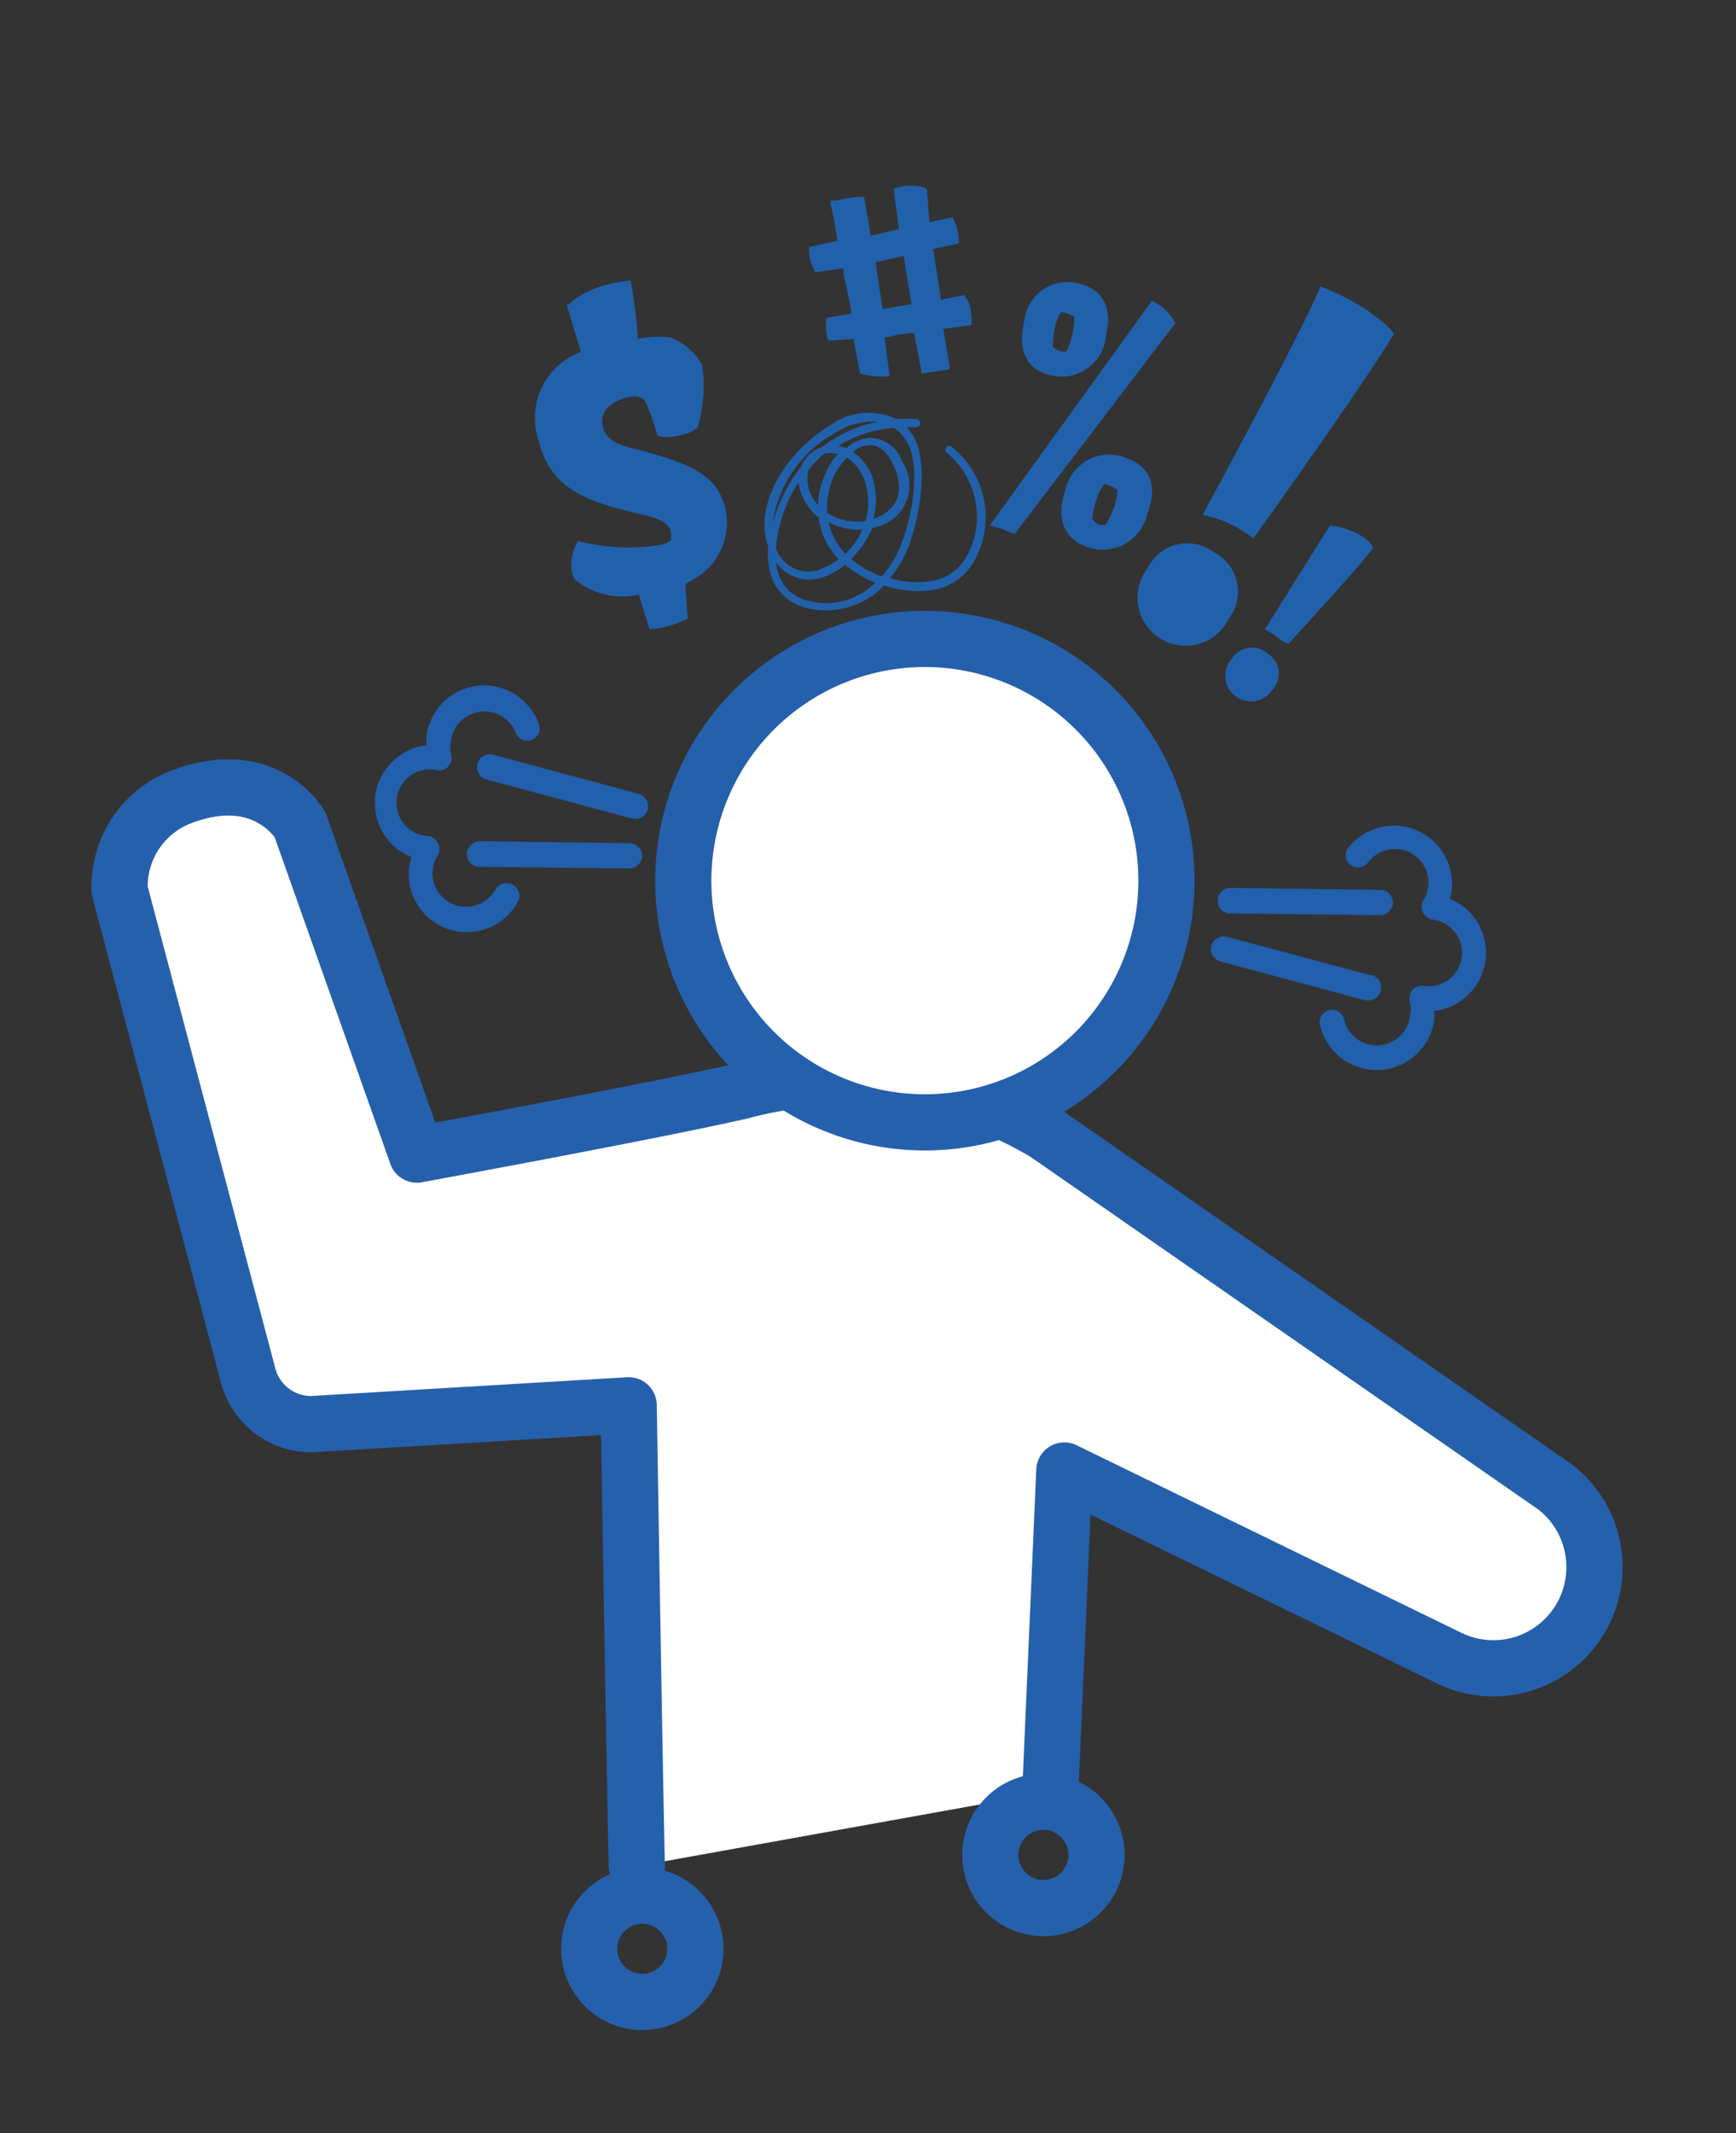 <svg id="Layer_1" data-name="Layer 1" xmlns="http://www.w3.org/2000/svg" viewBox="0 0 61.8 75.89"><rect x="0" y="0" width="61.8" height="75.89" fill="#333333" stroke="none"/><defs><style>.cls-1{fill:#2161ac;}.cls-2{fill:#fff;stroke-linejoin:round;}.cls-2,.cls-4{stroke:#2560ac;stroke-linecap:round;stroke-width:2px;}.cls-3{fill:#225fac;}.cls-4{fill:none;stroke-miterlimit:10;}</style></defs><path class="cls-1" d="M29.2,21.71a2.67,2.67,0,0,1-.48-.08,1.75,1.75,0,0,1-1.19-.94,2.45,2.45,0,0,1-.18-1.24c-.55-1.48.65-3.38,2.18-4.3a2.33,2.33,0,0,1,2.39-.24,5.79,5.79,0,0,1,.72,0,.15.15,0,0,1,.12.16.15.15,0,0,1-.16.13l-.32,0,.15.19c.75,1,.25,3.48-.27,4.46a3.76,3.76,0,0,1-.48.72,3.16,3.16,0,0,0,1.33.12,1.76,1.76,0,0,0,1.33-.77,2.93,2.93,0,0,0-.65-3.82.13.13,0,0,1,0-.19.13.13,0,0,1,.2,0,3.18,3.18,0,0,1,.7,4.2,2.09,2.09,0,0,1-1.52.9,3.74,3.74,0,0,1-1.59-.18A2.88,2.88,0,0,1,29.2,21.71ZM27.63,20a1.89,1.89,0,0,0,.15.6,1.49,1.49,0,0,0,1,.78,2.48,2.48,0,0,0,2.38-.65,3.86,3.86,0,0,1-1.08-.64,2.38,2.38,0,0,1-.66.4A1.44,1.44,0,0,1,27.63,20Zm0-.57a.3.3,0,0,1,0,.1,1.22,1.22,0,0,0,1.66.69,2.44,2.44,0,0,0,.56-.32,2.66,2.66,0,0,1-.71-1.49,1.76,1.76,0,0,1-.37-.4,1.94,1.94,0,0,1-.35-.84,6.77,6.77,0,0,0-.36.65A5.41,5.41,0,0,0,27.63,19.4Zm2.68.47a3.68,3.68,0,0,0,1.08.61,4.24,4.24,0,0,0,.52-.76c.48-.91,1-3.23.29-4.16a1.37,1.37,0,0,0-.36-.36,4.29,4.29,0,0,0-2,.64,1.23,1.23,0,0,1,.29.07,1.43,1.43,0,0,1,.83-.36,1.23,1.23,0,0,1,1.15.83,1.52,1.52,0,0,1-.47,2.16,2,2,0,0,1-.59.22A3.11,3.11,0,0,1,30.31,19.87Zm-.8-1.29a2.32,2.32,0,0,0,.59,1.1,2.65,2.65,0,0,0,.6-.87A2.23,2.23,0,0,1,29.51,18.58ZM31.15,15a2.58,2.58,0,0,0-1.47.43,4.38,4.38,0,0,0-2.18,3.21,5.73,5.73,0,0,1,.35-.94,4.67,4.67,0,0,1,.66-1.07,1.13,1.13,0,0,1,.11-.22,1.15,1.15,0,0,1,.63-.49,4.61,4.61,0,0,1,2-.91Zm-1.7,3.25a2,2,0,0,0,1.36.29,2.27,2.27,0,0,0,0-1.34,1.6,1.6,0,0,0-.66-.92,2.48,2.48,0,0,0-.57.93A2.7,2.7,0,0,0,29.45,18.22Zm.93-2.16a1.82,1.82,0,0,1,.71,1,2.56,2.56,0,0,1,0,1.37,1.75,1.75,0,0,0,.34-.15c.61-.36.74-1,.36-1.8-.22-.46-.52-.69-.88-.67A1,1,0,0,0,30.38,16.06Zm-1.61.68A1.33,1.33,0,0,0,29,17.82l.12.15a2.74,2.74,0,0,1,.17-.88,2.84,2.84,0,0,1,.54-.95l-.1,0a.84.84,0,0,0-.39,0A3.78,3.78,0,0,0,28.77,16.74Z"/><path class="cls-1" d="M20.37,20.41a1.64,1.64,0,0,1,.21-1.16,7.3,7.3,0,0,0,2.87.15,1.14,1.14,0,0,0,.43-.17,1.06,1.06,0,0,0,0-.3c-.07-.48-.92-.59-1.36-.7-1.44-.37-2.93-.76-3.34-2.55a2.5,2.5,0,0,1,1.5-3.16l-.5-1.65a3.5,3.5,0,0,1,1.5-.76,4.6,4.6,0,0,1,.77-.13,19.62,19.62,0,0,1,.26,2.07A4.22,4.22,0,0,1,23.85,12,2.19,2.19,0,0,1,25,13a5.33,5.33,0,0,1-.17,2.23,1.68,1.68,0,0,1-.68.27,1.37,1.37,0,0,1-.74,0s-.25-.82-.4-1.14c-.19-.51-1.05-.14-1.3.07a.71.71,0,0,0-.25.74c.13.67,1,.75,1.52.9,1.38.4,2.65.76,2.87,2.18a2.3,2.3,0,0,1-1.14,2.35,3.07,3.07,0,0,1-.31.17L24.48,22a3,3,0,0,1-.6.25,2.33,2.33,0,0,1-.76.13l-.38-1.22a2.7,2.7,0,0,1-2.29-.55A1.55,1.55,0,0,1,20.37,20.41Z"/><path class="cls-1" d="M34.33,10.5l-.83.16-.28-1.8.91-.2a1.72,1.72,0,0,0-.08-.59,1.88,1.88,0,0,0-.14-.34l-.82.18L33,6.78c0-.19-.63-.2-.94-.14l-.25.08L32,8.15,31,8.39,30.76,7a4.34,4.34,0,0,0-1,.14.77.77,0,0,0-.19,0c0,.2.07.41.11.61l.12.71,0,.11-1,.22a1.51,1.51,0,0,0,.06.52,2,2,0,0,0,.17.38l1-.15,0,.11c0,.23.09.46.13.69s.1.48.14.71l0,.11-.87.15a1.53,1.53,0,0,0,0,.56c0,.09,0,.18.08.25l.87-.06.24,1.23a2.68,2.68,0,0,0,1.05.09L31.49,12h.11L32,11.9l.42-.05.12,0,.28,1.44,1-.15-.24-1.44,1-.13a2.18,2.18,0,0,0-.06-.72A1.42,1.42,0,0,0,34.33,10.5ZM31.42,11l-.25-1.67,1-.22.28,1.71Z"/><path class="cls-1" d="M36.46,11.45a1.54,1.54,0,0,1,1.85-1.38c1.07.21,1.27,1,1.06,1.88a1.58,1.58,0,0,1-1.88,1.42C36.46,13.17,36.24,12.38,36.46,11.45ZM41,10.71a1.6,1.6,0,0,1,.84.79L36.12,19a7.56,7.56,0,0,0-.88-.31ZM37.79,12.5a.55.55,0,0,0,.18,0,2.84,2.84,0,0,0,.2-.58,2.56,2.56,0,0,0,.07-.66,1.31,1.31,0,0,0-.47-.16,1.83,1.83,0,0,0-.21.52,3.69,3.69,0,0,0-.08.72A.6.6,0,0,0,37.79,12.5ZM40,16.26c1.06.34,1.18,1.14.85,2a1.63,1.63,0,0,1-2.09,1.22c-1-.33-1.15-1.16-.82-2.09A1.59,1.59,0,0,1,40,16.26Zm-.82,2.41a.57.57,0,0,0,.18,0,3.25,3.25,0,0,0,.28-.56,3.38,3.38,0,0,0,.15-.67,1.44,1.44,0,0,0-.47-.22,1.56,1.56,0,0,0-.27.51,3.26,3.26,0,0,0-.17.72A.62.62,0,0,0,39.13,18.67Z"/><path class="cls-1" d="M43.21,19.65A1.57,1.57,0,0,1,43.75,22a1.71,1.71,0,1,1-2.89-1.79A1.56,1.56,0,0,1,43.21,19.65ZM47,10.19a8.86,8.86,0,0,1,1.7.87c.55.42.81.6.92.83-1.08,1.75-3.28,4.85-5,7.27a4.33,4.33,0,0,0-.81-.51,4.26,4.26,0,0,0-1-.33S46.52,11.5,47,10.19Z"/><path class="cls-1" d="M45.14,23.26a.84.84,0,0,1,.14,1.3.91.91,0,1,1-1.43-1.12A.85.85,0,0,1,45.14,23.26Zm2.2-4.56a2.58,2.58,0,0,1,1.28.47.74.74,0,0,1,.26.33c-.63.81-2,2.29-3,3.4-.08,0-.28-.12-.45-.26a4.35,4.35,0,0,0-.4-.25Z"/><path class="cls-2" d="M37.39,63.75l.5-11.43L51.6,59a3.6,3.6,0,0,0,3.74-6.11L37.23,40.32a14,14,0,0,0-10.84-1.5c-3.15.72-11.55,2.26-11.55,2.26L10.68,29.34s-1.21-2.11-4.19-1a3.41,3.41,0,0,0-2.23,3.34L8.85,49a2.32,2.32,0,0,0,2.24,1.67L22.38,50c.06,3.59.22,13.48.29,16.4"/><path class="cls-2" d="M34.64,39.76a8.6,8.6,0,1,0-10.14-6.7A8.6,8.6,0,0,0,34.64,39.76Z"/><path class="cls-3" d="M52.61,32.83a2.1,2.1,0,0,0-1-.85,2.82,2.82,0,0,0,.07-.31A2.07,2.07,0,0,0,48,30.16a.42.42,0,0,0-.06.43.43.43,0,0,0,.35.27.46.46,0,0,0,.42-.18,1.19,1.19,0,0,1,2.13.87,1.08,1.08,0,0,1-.18.49.47.47,0,0,0,0,.43.46.46,0,0,0,.36.25h0a1.19,1.19,0,0,1-.33,2.36h0a.46.46,0,0,0-.41.14.48.48,0,0,0-.09.43,1.1,1.1,0,0,1,0,.51,1.19,1.19,0,0,1-2.34.11.45.45,0,0,0-.37-.34h0a.47.47,0,0,0-.39.14.43.43,0,0,0-.1.39,2.07,2.07,0,0,0,4.07-.18c0-.1,0-.21,0-.31a2.09,2.09,0,0,0,1.82-1.78A2.12,2.12,0,0,0,52.61,32.83Z"/><path class="cls-3" d="M49.59,32.12a.46.46,0,0,0-.46-.46l-5.32-.07a.46.46,0,0,0-.46.45.45.45,0,0,0,.39.46h.06l5.32.06A.46.46,0,0,0,49.59,32.12Z"/><path class="cls-3" d="M48.83,34.71l-5.15-1.38a.47.47,0,0,0-.56.32.46.46,0,0,0,.33.56l5.14,1.38.06,0a.46.46,0,0,0,.18-.9Z"/><path class="cls-3" d="M18.07,31.43h0a.42.42,0,0,0-.44.22,1.19,1.19,0,0,1-2.22-.74,1,1,0,0,1,.18-.48.47.47,0,0,0,0-.43.43.43,0,0,0-.36-.25h0a1.19,1.19,0,1,1,.33-2.35h0a.43.43,0,0,0,.41-.14.46.46,0,0,0,.09-.42,1.14,1.14,0,0,1,0-.52,1.2,1.2,0,0,1,2.3-.25.43.43,0,0,0,.35.28.44.44,0,0,0,.47-.6,2.07,2.07,0,0,0-4,.45c0,.11,0,.21,0,.32a2,2,0,0,0-1.18.55,2.05,2.05,0,0,0-.64,1.22,2.12,2.12,0,0,0,.28,1.35,2.05,2.05,0,0,0,1,.85c0,.1-.05.21-.07.31a2.07,2.07,0,0,0,3.87,1.28.43.43,0,0,0,0-.41A.42.42,0,0,0,18.07,31.43Z"/><path class="cls-3" d="M22.76,28.25l-5.14-1.38a.46.46,0,1,0-.24.88l5.15,1.38h0a.45.45,0,0,0,.18-.89Z"/><path class="cls-3" d="M22.41,30l-5.32-.07a.47.47,0,0,0-.47.45.46.46,0,0,0,.4.46h.06l5.32.06a.46.46,0,0,0,.46-.45A.45.45,0,0,0,22.41,30Z"/><path class="cls-4" d="M38.48,64.66a1.89,1.89,0,1,1-2.67,0A1.88,1.88,0,0,1,38.48,64.66Z"/><path class="cls-4" d="M24.2,68a1.89,1.89,0,1,1-2.67,0A1.88,1.88,0,0,1,24.2,68Z"/></svg>